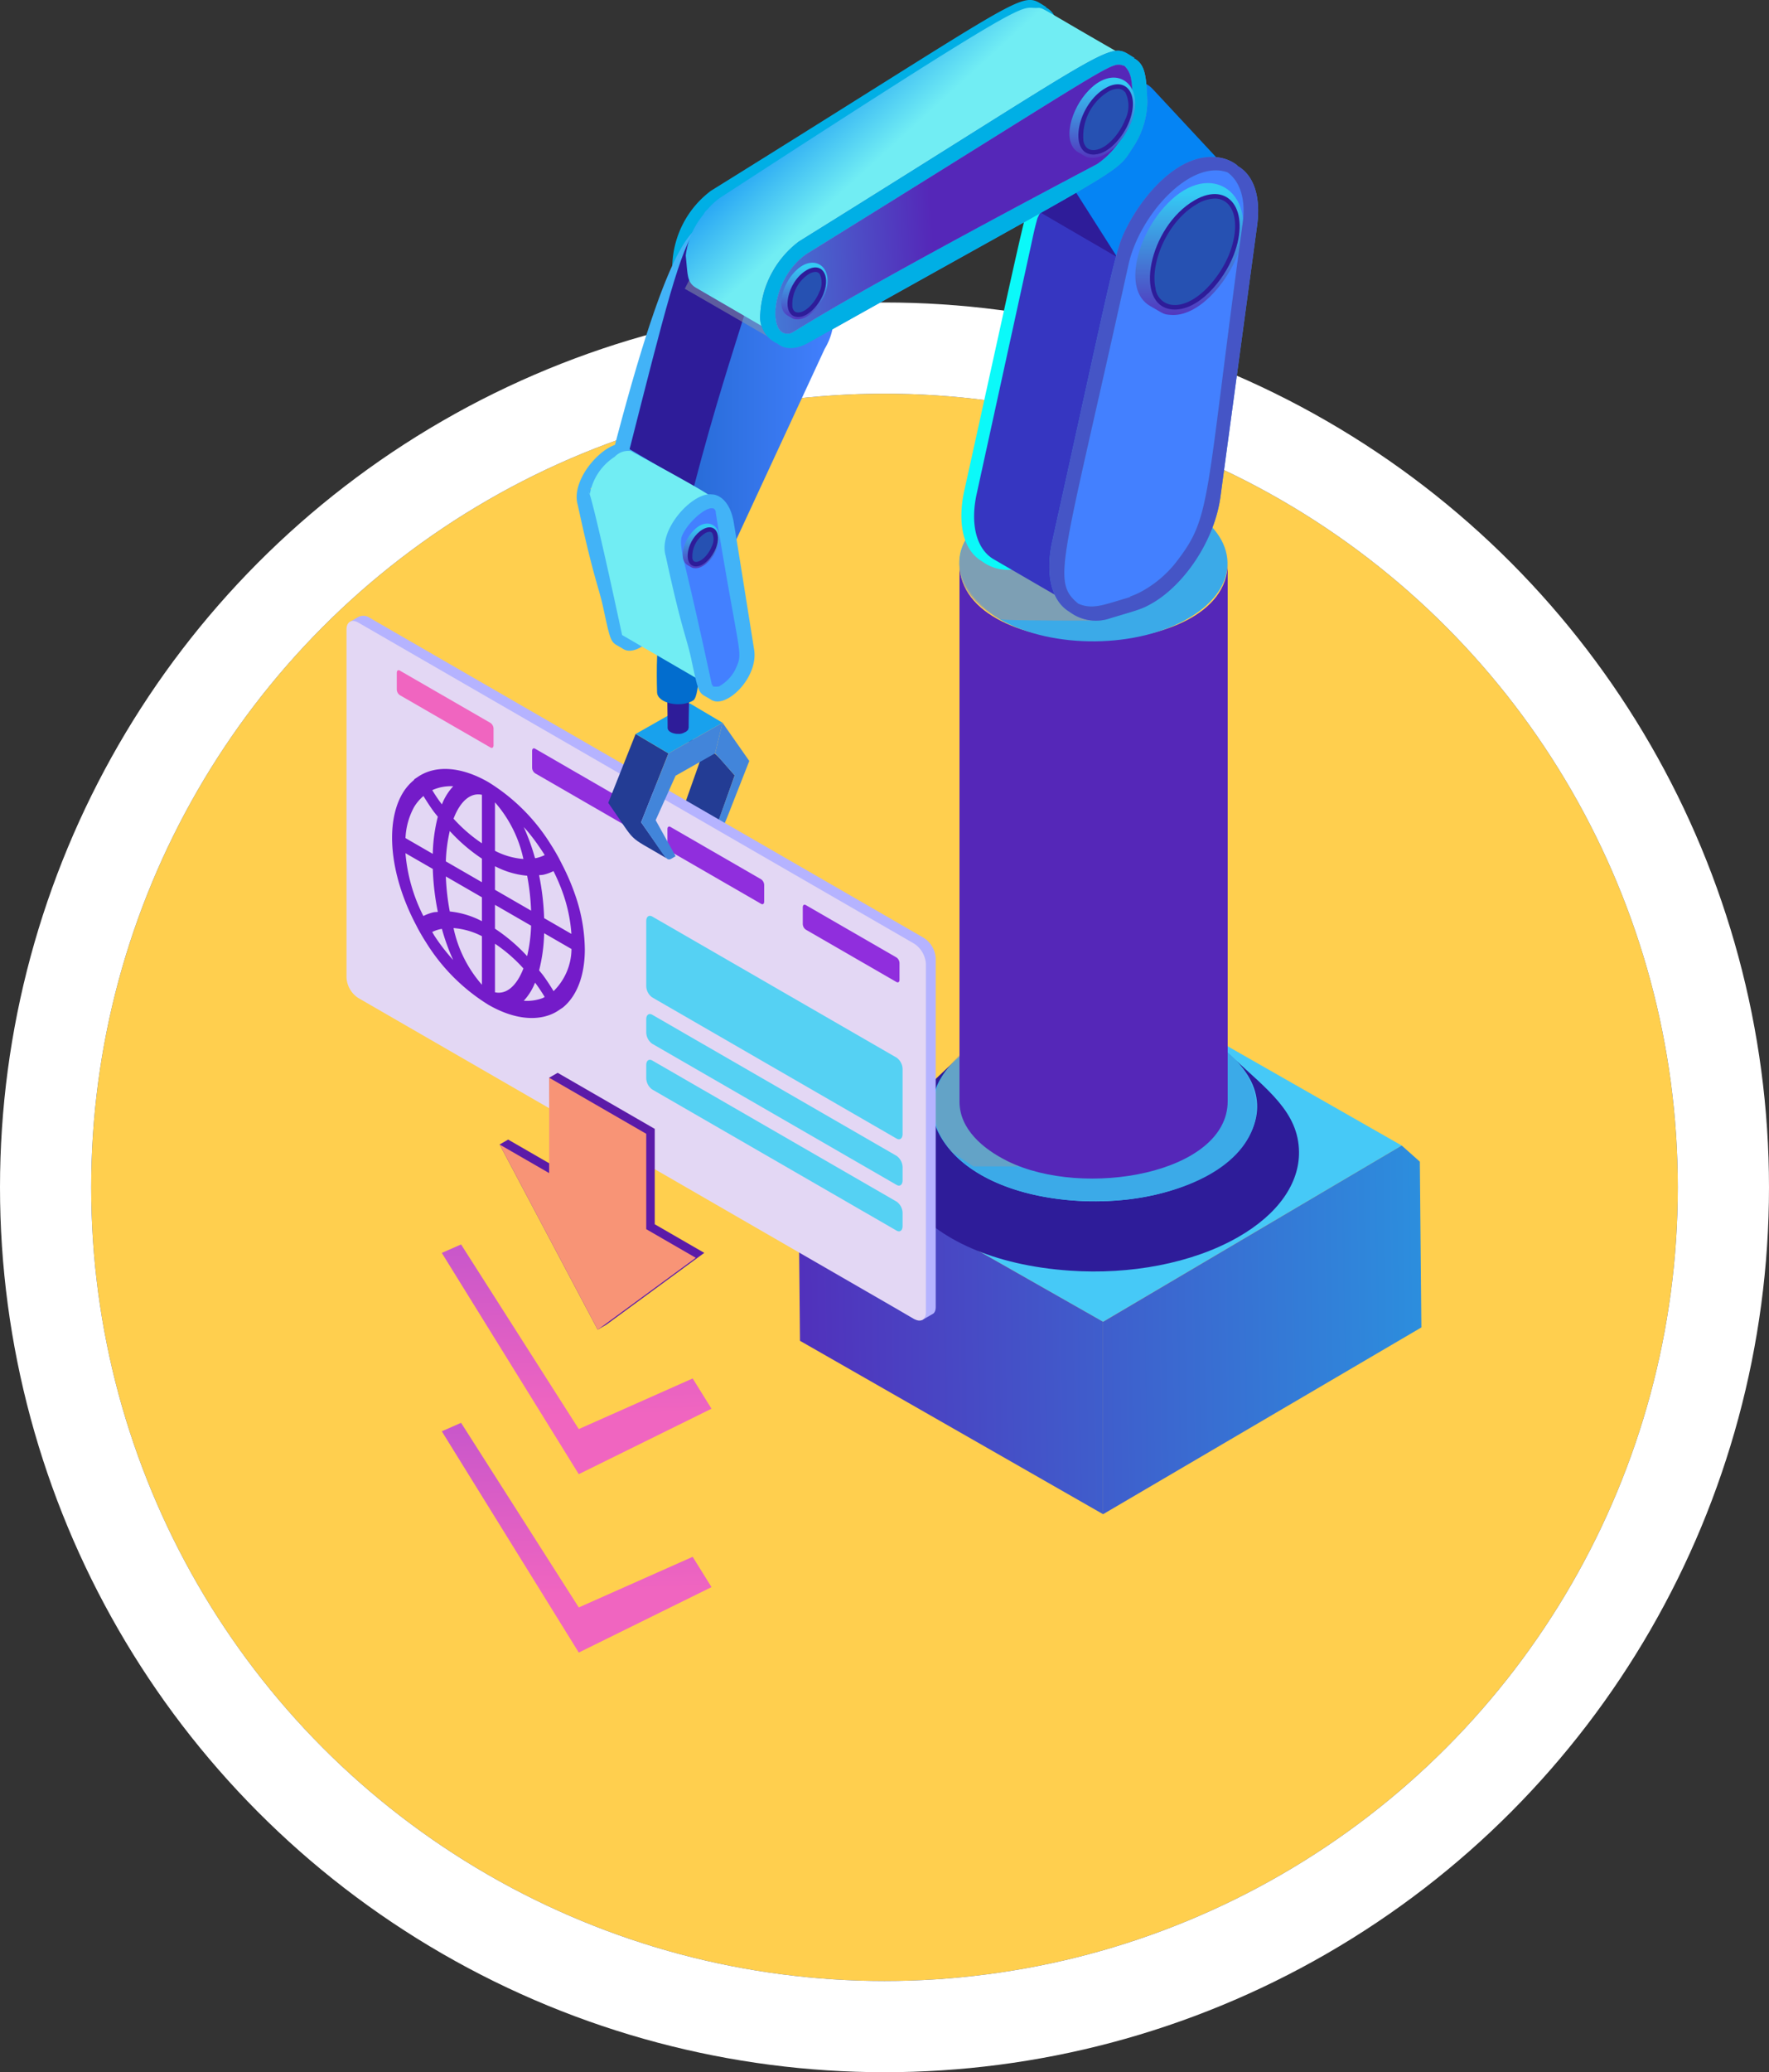 <svg xmlns="http://www.w3.org/2000/svg" xmlns:xlink="http://www.w3.org/1999/xlink" width="194" height="227.159" viewBox="0 0 194 227.159">
  <rect x="0" y="0" width="194" height="227.159" fill="#333333" stroke="none"/>
  <defs>
    <linearGradient id="linear-gradient" x1="-1.154" y1="0.53" x2="1.15" y2="0.487" gradientUnits="objectBoundingBox">
      <stop offset="0" stop-color="#5527b8"/>
      <stop offset="1" stop-color="#2995e0"/>
    </linearGradient>
    <linearGradient id="linear-gradient-2" x1="-0.206" y1="0.514" x2="2.202" y2="0.469" xlink:href="#linear-gradient"/>
    <linearGradient id="linear-gradient-3" x1="-13.57" y1="0.5" x2="-12.587" y2="0.5" gradientUnits="objectBoundingBox">
      <stop offset="0" stop-color="#34cbf4"/>
      <stop offset="0.482" stop-color="#437ed7"/>
      <stop offset="1" stop-color="#5527b8"/>
    </linearGradient>
    <linearGradient id="linear-gradient-4" x1="-29.719" y1="0.014" x2="-29.049" y2="1.661" gradientUnits="objectBoundingBox">
      <stop offset="0" stop-color="#8bfcf6"/>
      <stop offset="1" stop-color="#42b3f7"/>
    </linearGradient>
    <linearGradient id="linear-gradient-5" x1="-15.971" y1="-0.262" x2="-17.245" y2="1.105" gradientUnits="objectBoundingBox">
      <stop offset="0" stop-color="#0bf9f9"/>
      <stop offset="0.482" stop-color="#26ace1"/>
      <stop offset="1" stop-color="#4555c6"/>
    </linearGradient>
    <linearGradient id="linear-gradient-6" y1="0.5" x2="1" y2="0.5" gradientUnits="objectBoundingBox">
      <stop offset="0" stop-color="#2469d2"/>
      <stop offset="1" stop-color="#4380ff"/>
    </linearGradient>
    <linearGradient id="linear-gradient-7" x1="-20.518" y1="0.151" x2="-19.92" y2="1.19" gradientUnits="objectBoundingBox">
      <stop offset="0.016" stop-color="#71edf3"/>
      <stop offset="1" stop-color="#0584f4"/>
    </linearGradient>
    <linearGradient id="linear-gradient-8" x1="-19.368" y1="0.5" x2="-18.368" y2="0.5" xlink:href="#linear-gradient-6"/>
    <linearGradient id="linear-gradient-9" x1="0.444" y1="0.455" x2="0.207" y2="0.258" xlink:href="#linear-gradient-7"/>
    <linearGradient id="linear-gradient-10" x1="-21.349" y1="0.068" x2="-22.421" y2="1.315" xlink:href="#linear-gradient-7"/>
    <linearGradient id="linear-gradient-11" x1="-38.222" y1="0.5" x2="-37.222" y2="0.5" xlink:href="#linear-gradient-6"/>
    <linearGradient id="linear-gradient-12" x1="-34.998" y1="1.071" x2="-34.998" y2="0.219" gradientUnits="objectBoundingBox">
      <stop offset="0" stop-color="#5527b8"/>
      <stop offset="0.518" stop-color="#437ed7"/>
      <stop offset="1" stop-color="#34cbf4"/>
    </linearGradient>
    <linearGradient id="linear-gradient-13" x1="-31.667" y1="0.015" x2="-30.998" y2="1.66" xlink:href="#linear-gradient-4"/>
    <linearGradient id="linear-gradient-14" x1="-18.323" y1="0.351" x2="-14.409" y2="1.101" xlink:href="#linear-gradient-5"/>
    <linearGradient id="linear-gradient-15" x1="-0.473" y1="0.53" x2="0.447" y2="0.502" xlink:href="#linear-gradient-3"/>
    <linearGradient id="linear-gradient-16" x1="-55.181" y1="1.071" x2="-55.181" y2="0.219" xlink:href="#linear-gradient-12"/>
    <linearGradient id="linear-gradient-17" x1="-65.553" y1="1.071" x2="-65.553" y2="0.219" xlink:href="#linear-gradient-12"/>
    <linearGradient id="linear-gradient-18" x1="-77.647" y1="1.071" x2="-77.647" y2="0.219" xlink:href="#linear-gradient-12"/>
    <linearGradient id="linear-gradient-19" x1="0.508" y1="0.745" x2="0.441" y2="-2.34" gradientUnits="objectBoundingBox">
      <stop offset="0" stop-color="#f065c0"/>
      <stop offset="1" stop-color="#4c2aec"/>
    </linearGradient>
    <linearGradient id="linear-gradient-21" x1="1.613" y1="2.03" x2="2.427" y2="1.959" gradientUnits="objectBoundingBox">
      <stop offset="0" stop-color="#f89476"/>
      <stop offset="0.575" stop-color="#ed50e0"/>
      <stop offset="1" stop-color="#7c35e8"/>
    </linearGradient>
  </defs>
  <g id="Groupe_2211" data-name="Groupe 2211" transform="translate(-863 -2830)">
    <g id="Ellipse_8" data-name="Ellipse 8" transform="translate(873 2873.159)" fill="#ffcf4e" stroke="#fff" stroke-width="10">
      <circle cx="87" cy="87" r="87" stroke="none"/>
      <circle cx="87" cy="87" r="92" fill="none"/>
    </g>
    <g id="Groupe_220" data-name="Groupe 220" transform="translate(746.623 2768.323)">
      <g id="Groupe_201" data-name="Groupe 201" transform="translate(203.94 123.43)">
        <g id="Groupe_199" data-name="Groupe 199" transform="translate(0 45.94)" style="isolation: isolate">
          <path id="Tracé_785" data-name="Tracé 785" d="M202.9,182.453l31.461,17.88,32.751-19.319-31.361-17.882Z" transform="translate(-200.957 -163.132)" fill="#46c9f7"/>
          <path id="Tracé_786" data-name="Tracé 786" d="M265.294,179.978l1.986,1.767.169,18.172-34.906,20.475V199.3Z" transform="translate(-199.135 -162.096)" fill="url(#linear-gradient)"/>
          <path id="Tracé_787" data-name="Tracé 787" d="M203.017,181.334l31.461,17.88v21.094L201.237,201.3l-.168-18.172Z" transform="translate(-201.07 -162.013)" fill="url(#linear-gradient-2)"/>
        </g>
        <g id="Groupe_200" data-name="Groupe 200" transform="translate(10.239 49.362)">
          <path id="Tracé_788" data-name="Tracé 788" d="M255.371,181.267c.027,3.37-2.211,6.758-6.7,9.323-5.055,2.886-11.878,4.114-18.394,3.665-17.02-1.145-24.328-11.934-16.3-19.544,1.288-1.218,2.575-2.447,3.864-3.664-6.481,6.14-.355,14.975,13.927,15.591,14.926.524,23.749-8.868,16.337-15.753C251.909,174.434,255.336,176.881,255.371,181.267Z" transform="translate(-210.715 -166.078)" fill="#2e1c99" style="isolation: isolate"/>
          <path id="Tracé_789" data-name="Tracé 789" d="M217.186,181.642c4.7,5.058,14.818,6.266,22.227,4.551,17.454-4.041,13.376-19.711-6.358-19.836C220.222,166.275,210.2,174.333,217.186,181.642Z" transform="translate(-210.459 -166.356)" fill="#3baae8"/>
        </g>
        <path id="Tracé_790" data-name="Tracé 790" d="M217.176,181.642l2.217,1.458h13.652V166.357C217.039,166.357,211.583,175.786,217.176,181.642Z" transform="translate(-200.211 -116.994)" fill="#8d9ca7" opacity="0.5" style="mix-blend-mode: multiply;isolation: isolate"/>
        <path id="Tracé_791" data-name="Tracé 791" d="M247.121,119.853v58.958c0,7.946-15.782,10.725-24.157,6.567-2.689-1.334-5.236-3.5-5.256-6.488V119.932C217.781,131.111,247.121,131.009,247.121,119.853Z" transform="translate(-200.047 -119.853)" fill="url(#linear-gradient-3)"/>
      </g>
      <g id="Groupe_203" data-name="Groupe 203" transform="translate(154.377 129.178)">
        <path id="Tracé_792" data-name="Tracé 792" d="M189.072,137.464a15.468,15.468,0,0,0,2.515,2.635l-.365-.217-2.3,6.493,3.6,2.133,2.3-6.494C192.117,138.969,193.394,140.023,189.072,137.464Z" transform="translate(-152.253 -124.519)" fill="#233c94" style="isolation: isolate"/>
        <path id="Tracé_793" data-name="Tracé 793" d="M193.279,136.317l-.816,3.348,2.148,2.419c-2.648,7.477-2.522,6.622-1.778,6.2.587-.333.536-.612,3.379-7.775Z" transform="translate(-152.041 -124.59)" fill="#4285da"/>
        <g id="Groupe_202" data-name="Groupe 202" transform="translate(0 0)">
          <path id="Tracé_794" data-name="Tracé 794" d="M217.523,202.451l1.128-.652s.322-.125.322-.766V162.825a2.854,2.854,0,0,0-1.292-2.237l-60.75-35.075a1.226,1.226,0,0,0-1.335-.083l-.862.5.7,39.878,61.17,36.548Z" transform="translate(-154.355 -125.269)" fill="#b5b3ff"/>
          <path id="Tracé_795" data-name="Tracé 795" d="M216.624,202.318l-60.955-35.181a2.852,2.852,0,0,1-1.292-2.237V126.729c0-.824.578-1.157,1.292-.746l60.956,35.194a2.854,2.854,0,0,1,1.292,2.237v38.172C217.917,202.41,217.337,202.73,216.624,202.318Z" transform="translate(-154.377 -125.236)" fill="#e3d7f4"/>
        </g>
        <path id="Tracé_796" data-name="Tracé 796" d="M180.222,160.85a18.8,18.8,0,0,0-1.116-6.117,24.542,24.542,0,0,0-1.311-3.047l-.427-.836c-.269-.49-.558-.99-.864-1.461a21.051,21.051,0,0,0-6.85-6.851c-2.88-1.663-5.71-1.938-7.713-.6l-.449.3.022.041a5.553,5.553,0,0,0-1.311,1.535c-1.855,3.213-1.388,8.654,1.307,13.985l.431.833c.269.491.558.99.864,1.461a21.075,21.075,0,0,0,6.815,6.83l.034.023.035.017c2.5,1.434,4.92,1.8,6.809,1.041a4.469,4.469,0,0,0,.868-.464h0l.45-.3C179.379,165.958,180.222,163.7,180.222,160.85Zm-16.671-8.8a27.93,27.93,0,0,0,.553,4.707c-.165.023-.34.015-.5.053a4.864,4.864,0,0,0-1.088.4,18.547,18.547,0,0,1-1.965-6.888Zm-.061-8.639a4.981,4.981,0,0,1,2.3-.424,6.222,6.222,0,0,0-1.24,1.987A15.7,15.7,0,0,1,163.491,143.408Zm11.27,7.459a23.194,23.194,0,0,0-1.239-3.418c.132.148.266.291.4.444q.388.463.758.962c.162.215.32.436.474.661.229.332.459.666.67,1.011a4.327,4.327,0,0,1-.936.328C174.846,150.864,174.8,150.859,174.761,150.867Zm-4.39.88a9.349,9.349,0,0,0,3.528,1.042,25.711,25.711,0,0,1,.432,3.83l-3.96-2.286Zm0-1.684v-5.318a13.734,13.734,0,0,1,3.115,6.211A8.132,8.132,0,0,1,170.37,150.064Zm-1.43-6.144v5.318a16.712,16.712,0,0,1-3.115-2.7C166.55,144.648,167.669,143.646,168.941,143.92Zm0,7v2.586l-3.959-2.286a17,17,0,0,1,.431-3.331A18.837,18.837,0,0,0,168.941,150.922Zm-3.959,1.952,3.959,2.285v2.62a9.649,9.649,0,0,0-3.526-1.066A25.714,25.714,0,0,1,164.981,152.874Zm3.959,6.549v5.323a13.73,13.73,0,0,1-3.116-6.216A8.137,8.137,0,0,1,168.941,159.423Zm1.43,6.149v-5.323a16.736,16.736,0,0,1,3.118,2.708C172.762,164.843,171.642,165.846,170.37,165.572Zm0-6.968v-2.62l3.96,2.286a17.079,17.079,0,0,1-.433,3.34A19.157,19.157,0,0,0,170.37,158.6Zm5.39.491,3,1.731a6.545,6.545,0,0,1-1.965,4.618c-.345-.566-.7-1.122-1.084-1.646-.16-.224-.338-.42-.5-.635A18.178,18.178,0,0,0,175.761,159.1Zm2.99.075-2.99-1.727a28.076,28.076,0,0,0-.554-4.709c.165-.023.34-.017.5-.055a4.911,4.911,0,0,0,1.08-.393,20.812,20.812,0,0,1,1.042,2.445A16.845,16.845,0,0,1,178.751,159.171Zm-16.225-15.115c.343.562.7,1.112,1.075,1.633.16.225.338.422.5.639a18.131,18.131,0,0,0-.553,4.069l-2.991-1.727a7.776,7.776,0,0,1,.925-3.372A4.818,4.818,0,0,1,162.526,144.056Zm.962,14.906a3.662,3.662,0,0,1,1.061-.342,23.273,23.273,0,0,0,1.234,3.412,21.141,21.141,0,0,1-2.057-2.664C163.642,159.236,163.57,159.1,163.488,158.962Zm10.038,7.54a6.236,6.236,0,0,0,1.237-1.985c.04.055.086.1.126.159.328.452.639.925.934,1.408-.084.041-.156.1-.244.132A4.965,4.965,0,0,1,173.526,166.5Z" transform="translate(-154.087 -124.296)" fill="#741bc9"/>
        <path id="Tracé_797" data-name="Tracé 797" d="M212.8,180.677,186,165.2a1.567,1.567,0,0,1-.656-1.253v-7.115c0-.483.293-.7.656-.5l26.8,15.472a1.571,1.571,0,0,1,.656,1.254v7.115C213.454,180.664,213.161,180.886,212.8,180.677Z" transform="translate(-152.473 -123.364)" fill="#55d1f3"/>
        <path id="Tracé_798" data-name="Tracé 798" d="M212.8,185.13,186,169.658a1.569,1.569,0,0,1-.656-1.253v-1.43c0-.483.293-.7.656-.5l26.8,15.473a1.567,1.567,0,0,1,.656,1.253v1.429C213.454,185.117,213.161,185.339,212.8,185.13Z" transform="translate(-152.473 -122.74)" fill="#55d1f3"/>
        <path id="Tracé_799" data-name="Tracé 799" d="M212.8,189.852,186,174.38a1.567,1.567,0,0,1-.656-1.253V171.7c0-.483.293-.7.656-.5l26.8,15.472a1.569,1.569,0,0,1,.656,1.254v1.429C213.454,189.839,213.161,190.062,212.8,189.852Z" transform="translate(-152.473 -122.45)" fill="#55d1f3"/>
        <path id="Tracé_800" data-name="Tracé 800" d="M201.844,157.839l9.953,5.747c.182.1.328-.006.328-.248V161.52a.785.785,0,0,0-.328-.626l-9.953-5.747c-.182-.105-.328.006-.328.248v1.817A.785.785,0,0,0,201.844,157.839Z" transform="translate(-151.479 -123.434)" fill="#902edd"/>
        <path id="Tracé_801" data-name="Tracé 801" d="M187.862,149.766l9.953,5.747c.182.105.328-.006.328-.247v-1.818a.782.782,0,0,0-.328-.625l-9.953-5.747c-.182-.105-.328.005-.328.247v1.817A.782.782,0,0,0,187.862,149.766Z" transform="translate(-152.339 -123.931)" fill="#902edd"/>
        <path id="Tracé_802" data-name="Tracé 802" d="M173.88,141.694l9.953,5.747c.182.1.328-.006.328-.248v-1.817a.784.784,0,0,0-.328-.626L173.88,139c-.182-.105-.328.006-.328.247v1.818A.785.785,0,0,0,173.88,141.694Z" transform="translate(-153.198 -124.427)" fill="#902edd"/>
        <path id="Tracé_803" data-name="Tracé 803" d="M159.9,133.621l9.953,5.747c.182.105.328-.006.328-.247V137.3a.782.782,0,0,0-.328-.626L159.9,130.93c-.182-.105-.328.005-.328.247v1.817A.782.782,0,0,0,159.9,133.621Z" transform="translate(-154.058 -124.923)" fill="#f065c0"/>
      </g>
      <g id="Groupe_218" data-name="Groupe 218" transform="translate(179.617 61.677)">
        <g id="Groupe_204" data-name="Groupe 204" transform="translate(3.467 77.097)" style="isolation: isolate">
          <path id="Tracé_804" data-name="Tracé 804" d="M187.718,150.513l-3.708-2.23Z" transform="translate(-181.262 -133.449)" fill="#aa99b7"/>
          <path id="Tracé_805" data-name="Tracé 805" d="M184.421,137.473l3.6,2.132-3,7.553,2.748,3.921c-4.537-2.686-3.053-1.349-6.351-6.053Z" transform="translate(-181.421 -134.114)" fill="#233c94" style="isolation: isolate"/>
          <path id="Tracé_806" data-name="Tracé 806" d="M193.778,136.441l-3.6-2.132-5.927,3.359,3.6,2.133Z" transform="translate(-181.247 -134.308)" fill="#18a1ed"/>
          <path id="Tracé_807" data-name="Tracé 807" d="M187.815,139.677l-3,7.553c3.228,4.6,2.625,4.372,3.782,3.716L186.409,147l2.185-4.877,4.333-2.454.816-3.348Z" transform="translate(-181.212 -134.185)" fill="#4285da"/>
        </g>
        <g id="Groupe_217" data-name="Groupe 217">
          <g id="Groupe_205" data-name="Groupe 205" transform="translate(41.964 53.18)">
            <path id="Tracé_808" data-name="Tracé 808" d="M222.155,126.511c5.813,3.27,15.129,3.174,20.783-.209,5.671-3.385,5.526-8.781-.287-12.05C229.861,106.942,208.327,117.265,222.155,126.511Z" transform="translate(-217.688 -111.777)" fill="#3baae8"/>
            <path id="Tracé_809" data-name="Tracé 809" d="M222.006,126.407c1.084,0-3.654.22,11.051.22V111.873C219.708,111.512,212.551,120.977,222.006,126.407Z" transform="translate(-217.688 -111.772)" fill="#8d9ca7" opacity="0.8" style="mix-blend-mode: multiply;isolation: isolate"/>
          </g>
          <g id="Groupe_206" data-name="Groupe 206" transform="translate(8.788 69.069)" style="isolation: isolate">
            <path id="Tracé_810" data-name="Tracé 810" d="M187.555,137.1c-.016-4.931-.247-3.969.77-4.539,1.952-.14,1.539.322,1.539,4.534l-.082.265c-.18.1-.069.085-.224.18l-.137.061a1.226,1.226,0,0,1-.735.166h-.127C188.115,137.731,187.555,137.523,187.555,137.1Z" transform="translate(-186.367 -126.389)" fill="#2e1c99" style="isolation: isolate"/>
            <path id="Tracé_811" data-name="Tracé 811" d="M186.867,127.281c1.731-1.146,4.316-.256,4.182.84,0,0,.248,5.822-.634,6.349-1.435.857-3.938.275-3.952-.916C186.464,133.553,186.271,127.675,186.867,127.281Z" transform="translate(-186.434 -126.746)" fill="#026dce"/>
          </g>
          <g id="Groupe_216" data-name="Groupe 216">
            <g id="Groupe_207" data-name="Groupe 207">
              <path id="Tracé_812" data-name="Tracé 812" d="M178.277,114.217c1.788,8.282,2.272,8.83,2.816,11.367.9,4.228.8,3.546,2.176,4.423,1.651,1.039,5.2-2.447,4.707-5.5-3.023-19.054-2.325-16.132-3.645-16.461h.185c-.968-.511-.538-.55-1.162-.55C181.276,107.186,177.42,111.345,178.277,114.217Zm1.773-2.139c.783-1.911,3.732-4.139,3.732-2.508,1.727,10.629,2.3,14.149,2.606,15.056a4.415,4.415,0,0,1-2.263,3.913,2.471,2.471,0,0,1-.674,0c0-.121-.062-.121-.12-.243C178.987,108.114,179.5,113.485,180.05,112.079Z" transform="translate(-178.155 -58.861)" fill="url(#linear-gradient-4)"/>
              <path id="Tracé_813" data-name="Tracé 813" d="M220.156,122.528a4.8,4.8,0,0,0,4.466.674c3.057-.919,3.424-.98,4.586-1.653,3.486-2.018,6.789-6.789,7.461-11.619l4.038-29.845c.426-3.3-.49-5.626-2.325-6.545l.184.062a4.186,4.186,0,0,0-1.834-.854c-4.16-.833-8.142,3.523-10.153,7.275-1.468,2.814-1.224,2.508-8.378,34.86C217.588,117.7,217.77,121.121,220.156,122.528Zm4.831-.366h0Zm1.591-37.674c1.209-5.523,6.835-11.645,10.886-10.151,1.345.979,2.018,2.935,1.651,5.564-4.1,30.15-3.425,32.046-7.032,36.817a12.77,12.77,0,0,1-4.231,3.7c-.891.454-1.342.459-1.029.459-2.959.86-4.143,1.434-5.75.735C218.076,119.1,219.3,117.514,226.577,84.488Z" transform="translate(-175.711 -61.003)" fill="url(#linear-gradient-5)"/>
              <path id="Tracé_814" data-name="Tracé 814" d="M188.049,90.483a3.16,3.16,0,0,0,1.9,3.3c.733.611,1.9.733,3.424-.122l32.412-18.225a10.22,10.22,0,0,0,4.71-8.195c-.123-2.691-.184-4.1-1.527-4.77h.12c-3.057-1.775-.3-2.569-36.816,20.12A10.591,10.591,0,0,0,188.049,90.483Zm5.077-6.543c34.605-22.65,33.207-21.04,34.858-20.61.919.916.8,1.955.919,3.974-.185-.061.062.367-.185,1.284,0,0-.794,3.792-3.731,5.5-35.47,19.878-32.781,18.615-34.065,18.593C189.028,92.654,188.895,86.708,193.126,83.94Z" transform="translate(-177.547 -61.677)" fill="#00afe5"/>
            </g>
            <path id="Tracé_815" data-name="Tracé 815" d="M188.913,117.868c3.034-13.236,5.738-22.818,7.836-26.289,3.194-5.283,5.155.088,6.1.562a18.224,18.224,0,0,1,1.876,1.017c1.261.646,1.27,2.964.014,5.061l-10.414,22.46c-1.61,2.687-3.667,3.019-4.6,1.906a1.553,1.553,0,0,0,.383.429l-1.006-.584C188,121.794,187.909,119.82,188.913,117.868Z" transform="translate(-177.537 -59.98)" fill="url(#linear-gradient-6)"/>
            <path id="Tracé_816" data-name="Tracé 816" d="M181.234,117.931l1.04.55a2.952,2.952,0,0,1-.428-.427c.979,1.1,3,.794,4.647-1.9l10.382-22.451c1.283-2.143,1.283-4.4,0-5.078-.766-.382-1.44-.428-.858-.428-3.139-3.148-5.494-12.359-14.906,25.143C180.074,115.3,180.2,117.259,181.234,117.931Z" transform="translate(-178.017 -60.25)" fill="#42b3f7"/>
            <path id="Tracé_817" data-name="Tracé 817" d="M183.623,109.507c9.7,5.685,6.306,3.76,7.037,4.172,2.314-8.9,4.318-14.905,5.55-18.89,5.1-16.469,2.021,2.311,2.746.959l-8.142-4.585c.236,1.537,2.959-9.149.174-5.877C189.2,87.389,187.451,94.461,183.623,109.507Z" transform="translate(-177.819 -60.264)" fill="#2e1c99" style="isolation: isolate"/>
            <path id="Tracé_818" data-name="Tracé 818" d="M189.322,91.585c.7.392-.926-.543,9.325,5.369l.746-1.454-1.011-.6-.15.315-7.325-4.142.182-.369-1.011-.586Z" transform="translate(-177.468 -59.929)" fill="#8d9ca7" opacity="0.5" style="mix-blend-mode: multiply;isolation: isolate"/>
            <path id="Tracé_819" data-name="Tracé 819" d="M222.366,77.771l5.95,10.525c.928,1.441,4.732,3.6,6.531,2.556,1.7-.969,2.592-2.342,4.328-4.557,1.864-2.38,3.325-6.6,1.714-8.854-.192-.267-9.689-10.457-9.912-10.7C227.4,62.933,219.362,73.027,222.366,77.771Z" transform="translate(-175.477 -61.417)" fill="#2e1c99" style="isolation: isolate"/>
            <path id="Tracé_820" data-name="Tracé 820" d="M229.6,81.951l8,12.572c.919,1.446,2.675,1.542,4.476.5,1.694-.98,2.553-2.275,4.327-4.547,2.475-3.171,3.157-7.353,1.489-9.151l-9.683-10.4C234.636,67.11,226.6,77.234,229.6,81.951Z" transform="translate(-175.032 -61.16)" fill="url(#linear-gradient-7)"/>
            <path id="Tracé_821" data-name="Tracé 821" d="M221.344,121.619l9.051,5.252c-1.8-1.039-2.6-3.714-1.819-7.2l-.162-.085.033-.165c.627.363-.347,3.749,7.252-30.443,0,0-6.393-3.717-9.052-5.269a.093.093,0,0,0-.1-.034.245.245,0,0,0-.132.083.979.979,0,0,0-.149.281c-.018.049-.067.116-.083.166a3.45,3.45,0,0,0-.116.4c-.231.826-.446,1.866-.594,2.56l-5.963,27.254C218.734,117.9,219.544,120.561,221.344,121.619Z" transform="translate(-175.631 -60.325)" fill="#3636c1" style="isolation: isolate"/>
            <path id="Tracé_822" data-name="Tracé 822" d="M233.391,127.425a21.136,21.136,0,0,0,4.427-1.585c3.618-2.1,6.564-6.886,7.126-11.054l4.028-29.835c.643-4.728-1.784-7.514-5.526-6.357-4.143,1.307-7.626,6.37-8.582,10.711L228.051,120C226.879,125.285,229.322,128.684,233.391,127.425Z" transform="translate(-175.105 -60.653)" fill="url(#linear-gradient-8)"/>
            <path id="Tracé_823" data-name="Tracé 823" d="M189.423,89.633a8.665,8.665,0,0,1,1.877-4.407c.113-.151.194-.325.314-.466l.219-.2a7.15,7.15,0,0,1,1.394-1.276C227.315,61.149,226,62.472,227.77,62.5c1.072.013-.405-.54,10.123,5.466a2.435,2.435,0,0,1,.512.539,2.056,2.056,0,0,1,.329.348c.528.932.5,1.87.5,3.68.027.3.273.394-.036.693a9.254,9.254,0,0,1-4.353,6.886L202.542,98.237c-1.389.748-2.416.659-3.109.1l-8.854-5.145C189.544,92.589,189.653,91.817,189.423,89.633Z" transform="translate(-177.462 -61.628)" fill="url(#linear-gradient-9)"/>
            <path id="Tracé_824" data-name="Tracé 824" d="M197.418,93.525l40.487-15.9a9.3,9.3,0,0,0,1.651-5.136c-.123-2.692-.185-4.1-1.529-4.771h.122c-3.059-1.773-.306-2.568-36.815,20.121A11.272,11.272,0,0,0,197.418,93.525Z" transform="translate(-176.971 -61.355)" fill="#8d9ca7" opacity="0.3" style="mix-blend-mode: multiply;isolation: isolate"/>
            <g id="Groupe_208" data-name="Groupe 208" transform="translate(1.344 49.403)" style="isolation: isolate">
              <path id="Tracé_825" data-name="Tracé 825" d="M179.548,112.848a6.128,6.128,0,0,1,2.7-3.957,2.027,2.027,0,0,1,1.775-.626c.612.355,10.124,5.414,9.024,5.273-1.867-.232-5.087,3.482-4.408,5.821,4.474,20.873,3.211,13.864,4.082,15.161a1.338,1.338,0,0,1-.6-.827l-9.061-5.264C178.7,108.089,179.408,113.773,179.548,112.848Z" transform="translate(-179.421 -108.219)" fill="url(#linear-gradient-10)"/>
              <path id="Tracé_826" data-name="Tracé 826" d="M190.78,113.851l-.913.767a4.863,4.863,0,0,0-1.758,4.437l3.485,14.334c.825,2.811,5.121-.774,4.638-3.864l-2.583-15.086C193.425,112.942,192.053,112.8,190.78,113.851Z" transform="translate(-178.893 -107.915)" fill="url(#linear-gradient-11)"/>
            </g>
            <g id="Groupe_209" data-name="Groupe 209" transform="translate(61.267 20.067)">
              <path id="Tracé_827" data-name="Tracé 827" d="M239.35,82.883c4.907-5.129,10.275-1,7.711,5.631-1.207,3.1-4.352,6.793-7.351,6.515-.735-.061-.624-.053-2.223-.978C234.4,92.267,236.146,86.154,239.35,82.883Z" transform="translate(-235.873 -80.581)" fill="url(#linear-gradient-12)"/>
              <path id="Tracé_828" data-name="Tracé 828" d="M242.286,82.393c-5.071,2.926-6.74,11.6-2.447,11.972,2.805.231,5.628-3.137,6.722-5.942C248.462,83.489,246.015,80.239,242.286,82.393Z" transform="translate(-235.78 -80.511)" fill="#2e1c99" style="isolation: isolate"/>
              <path id="Tracé_829" data-name="Tracé 829" d="M240.085,93.854c2.338,0,4.927-2.928,5.986-5.64.811-2.106.836-4.035.067-5.153a1.958,1.958,0,0,0-1.682-.878,3.973,3.973,0,0,0-1.95.609c-3.29,1.9-5.144,6.508-4.543,9.205a2.06,2.06,0,0,0,1.892,1.847C239.929,93.851,240.008,93.854,240.085,93.854Z" transform="translate(-235.752 -80.483)" fill="#2651b2" style="isolation: isolate"/>
            </g>
            <g id="Groupe_212" data-name="Groupe 212" transform="translate(9.638 5.565)">
              <g id="Groupe_210" data-name="Groupe 210">
                <path id="Tracé_830" data-name="Tracé 830" d="M187.357,119.462c1.789,8.281,2.273,8.829,2.816,11.366.9,4.227.8,3.547,2.176,4.421,1.651,1.041,5.2-2.445,4.709-5.5-1.2-7.57-1.859-11.677-2.226-13.9-.421-2.556-1.774-3.111-2.4-3.111C190.355,112.429,186.5,116.586,187.357,119.462Zm2.211,1.461c-.265-1.091-.725-2.863-.436-3.6.781-1.912,3.73-4.138,3.73-2.509,2.568,15.794,3,15.117,2.239,16.891a4.4,4.4,0,0,1-1.895,2.078,2.471,2.471,0,0,1-.674,0c0-.122-.062-.122-.121-.244C191.015,127.05,190.12,123.2,189.568,120.922Z" transform="translate(-187.235 -64.104)" fill="url(#linear-gradient-13)"/>
                <path id="Tracé_831" data-name="Tracé 831" d="M229.236,127.771a4.794,4.794,0,0,0,4.465.673c3.058-.918,3.425-.979,4.588-1.652,3.485-2.017,6.787-6.788,7.46-11.619l4.037-29.846c.428-3.3-.49-5.627-2.325-6.544l.185.062a4.23,4.23,0,0,0-1.835-.856c-4.16-.834-8.142,3.523-10.152,7.277-1.467,2.812-1.211,2.475-8.366,34.828C226.682,122.91,226.851,126.364,229.236,127.771Zm4.832-.367h0Zm1.59-37.672c1.209-5.526,6.834-11.648,10.887-10.151,1.346.975,2.018,2.934,1.65,5.563-4.1,30.149-3.424,32.047-7.033,36.816a12.33,12.33,0,0,1-4.2,3.639c-.892.454-1.367.52-1.056.52-2.958.86-4.142,1.434-5.75.735C227.157,124.346,228.38,122.757,235.658,89.732Z" transform="translate(-184.791 -66.246)" fill="#4285da"/>
                <path id="Tracé_832" data-name="Tracé 832" d="M197.13,95.726a3.163,3.163,0,0,0,1.9,3.3c.733.61,1.9.733,3.423-.123,34.429-19.32,33.68-18.389,35.472-21.283a9.3,9.3,0,0,0,1.651-5.136c-.123-2.692-.185-4.1-1.529-4.771h.122c-3.059-1.773-.306-2.568-36.815,20.121A10.684,10.684,0,0,0,197.13,95.726Zm5.077-6.544c35.164-21.773,33.207-21.037,34.857-20.611.919.919.8,1.957.919,3.976-.184-.061.062.366-.184,1.283a9.045,9.045,0,0,1-3.731,5.5C198.116,98.327,201.288,97.959,200,97.929,197.958,97.879,198.337,91.872,202.207,89.182Z" transform="translate(-186.627 -66.92)" fill="#4285da"/>
              </g>
              <g id="Groupe_211" data-name="Groupe 211" transform="translate(10.503)">
                <path id="Tracé_833" data-name="Tracé 833" d="M229.236,127.771a4.794,4.794,0,0,0,4.465.673c3.058-.918,3.425-.979,4.588-1.652,3.485-2.017,6.787-6.788,7.46-11.619l4.037-29.846c.428-3.3-.49-5.627-2.325-6.544l.185.062a4.23,4.23,0,0,0-1.835-.856c-4.16-.834-8.142,3.523-10.152,7.277-1.467,2.812-1.211,2.475-8.366,34.828C226.682,122.91,226.851,126.364,229.236,127.771Zm6.422-38.039c1.209-5.526,6.834-11.648,10.887-10.151,1.346.975,2.018,2.934,1.65,5.563-4.1,30.149-3.424,32.047-7.033,36.816a12.33,12.33,0,0,1-4.2,3.639c-.892.454-1.367.52-1.056.52-2.958.86-4.142,1.434-5.75.735C227.157,124.346,228.38,122.757,235.658,89.732Z" transform="translate(-195.294 -66.246)" fill="url(#linear-gradient-14)"/>
                <path id="Tracé_834" data-name="Tracé 834" d="M197.13,95.726a3.163,3.163,0,0,0,1.9,3.3c.733.61,1.9.733,3.423-.123,34.429-19.32,33.68-18.389,35.472-21.283a9.3,9.3,0,0,0,1.651-5.136c-.123-2.692-.185-4.1-1.529-4.771h.122c-3.059-1.773-.306-2.568-36.815,20.121A10.684,10.684,0,0,0,197.13,95.726Zm5.077-6.544c35.164-21.773,33.207-21.037,34.857-20.611.919.919.8,1.957.919,3.976-.184-.061.062.366-.184,1.283a9.045,9.045,0,0,1-3.731,5.5C198.116,98.327,201.288,97.959,200,97.929,197.958,97.879,198.337,91.872,202.207,89.182Z" transform="translate(-197.13 -66.92)" fill="#00afe5"/>
                <path id="Tracé_835" data-name="Tracé 835" d="M199.909,97.841c1.283.03-1.888.4,34.064-18.593a9.044,9.044,0,0,0,3.731-5.5c.245-.917,0-1.344.184-1.283-.122-2.019,0-3.057-.919-3.976-1.65-.427.307-1.162-34.857,20.611C198.241,91.784,197.862,97.791,199.909,97.841Z" transform="translate(-197.034 -66.832)" fill="url(#linear-gradient-15)"/>
              </g>
            </g>
            <g id="Groupe_213" data-name="Groupe 213" transform="translate(54.041 8.507)">
              <path id="Tracé_836" data-name="Tracé 836" d="M231.183,71.091c2.987-3.12,6.253-.607,4.692,3.43-.733,1.889-2.647,4.133-4.472,3.965-.448-.038-.38-.034-1.353-.594C228.167,76.8,229.233,73.082,231.183,71.091Z" transform="translate(-229.066 -69.691)" fill="url(#linear-gradient-16)"/>
              <path id="Tracé_837" data-name="Tracé 837" d="M232.969,70.795c-3.086,1.781-4.1,7.062-1.487,7.285,1.707.14,3.423-1.907,4.09-3.614C236.727,71.463,235.237,69.484,232.969,70.795Z" transform="translate(-229.009 -69.649)" fill="#2e1c99" style="isolation: isolate"/>
              <path id="Tracé_838" data-name="Tracé 838" d="M231.62,77.563c1.34,0,2.839-1.716,3.461-3.307a3.381,3.381,0,0,0,.062-2.957,1,1,0,0,0-.864-.45,2.257,2.257,0,0,0-1.09.346,5.753,5.753,0,0,0-2.672,5.39c.2.907.787.956.978.973Z" transform="translate(-228.981 -69.62)" fill="#2651b2" style="isolation: isolate"/>
            </g>
            <g id="Groupe_214" data-name="Groupe 214" transform="translate(22.437 28.796)">
              <path id="Tracé_839" data-name="Tracé 839" d="M200.785,89.793c2.109-2.2,4.414-.428,3.313,2.42-.519,1.333-1.87,2.918-3.158,2.8-.315-.027-.267-.022-.955-.419C198.658,93.826,199.41,91.2,200.785,89.793Z" transform="translate(-199.292 -88.805)" fill="url(#linear-gradient-17)"/>
              <path id="Tracé_840" data-name="Tracé 840" d="M202.047,89.585c-2.178,1.256-2.9,4.983-1.051,5.142,1.2.1,2.418-1.348,2.888-2.552C204.7,90.055,203.649,88.66,202.047,89.585Z" transform="translate(-199.252 -88.775)" fill="#2e1c99" style="isolation: isolate"/>
              <path id="Tracé_841" data-name="Tracé 841" d="M201.085,94.207c.857,0,1.886-1.16,2.309-2.243a2.223,2.223,0,0,0,.059-1.95.556.556,0,0,0-.489-.253,1.461,1.461,0,0,0-.7.224,3.96,3.96,0,0,0-1.816,3.644c.119.535.439.563.562.574Z" transform="translate(-199.224 -88.747)" fill="#2651b2" style="isolation: isolate"/>
            </g>
            <g id="Groupe_215" data-name="Groupe 215" transform="translate(11.629 57.395)">
              <path id="Tracé_842" data-name="Tracé 842" d="M190.289,116.527c1.659-1.737,3.478-.336,2.609,1.909-.408,1.049-1.473,2.3-2.489,2.2-.248-.021-.21-.018-.753-.331C188.611,119.7,189.2,117.634,190.289,116.527Z" transform="translate(-189.111 -115.748)" fill="url(#linear-gradient-18)"/>
              <path id="Tracé_843" data-name="Tracé 843" d="M191.282,116.361c-1.716.991-2.282,3.929-.828,4.054.949.077,1.9-1.061,2.276-2.011C193.372,116.733,192.544,115.633,191.282,116.361Z" transform="translate(-189.079 -115.724)" fill="#2e1c99" style="isolation: isolate"/>
              <path id="Tracé_844" data-name="Tracé 844" d="M190.518,119.895c.633,0,1.4-.879,1.723-1.7a1.681,1.681,0,0,0,.056-1.44.337.337,0,0,0-.3-.155,1.042,1.042,0,0,0-.5.163,3.006,3.006,0,0,0-1.382,2.76c.077.346.261.363.349.37Z" transform="translate(-189.051 -115.696)" fill="#2651b2" style="isolation: isolate"/>
            </g>
          </g>
        </g>
      </g>
      <g id="Groupe_219" data-name="Groupe 219" transform="translate(164.827 198.098)">
        <path id="Tracé_845" data-name="Tracé 845" d="M179.244,210.433l12.491-5.55L193.8,208.2l-14.557,7.177-15.022-24.255,2.115-.929Z" transform="translate(-164.222 -190.197)" fill="url(#linear-gradient-19)"/>
        <path id="Tracé_846" data-name="Tracé 846" d="M179.244,228.854l12.491-5.55,2.066,3.321L179.244,233.8l-15.022-24.255,2.115-.93Z" transform="translate(-164.222 -189.065)" fill="url(#linear-gradient-19)"/>
      </g>
      <path id="Tracé_847" data-name="Tracé 847" d="M187.208,189.071V178.615l-10.647-6.147-.934.539.232,9.511-4.728-2.73-.934.539,10.754,20.3.934-.539,10.754-7.881Z" transform="translate(0.973 6.811)" fill="#5b1ba8"/>
      <path id="Tracé_848" data-name="Tracé 848" d="M186.274,189.579V179.123l-10.647-6.147v10.456L170.2,180.3l10.754,20.3,10.754-7.881Z" transform="translate(0.973 6.842)" fill="url(#linear-gradient-21)"/>
    </g>
  </g>
</svg>
